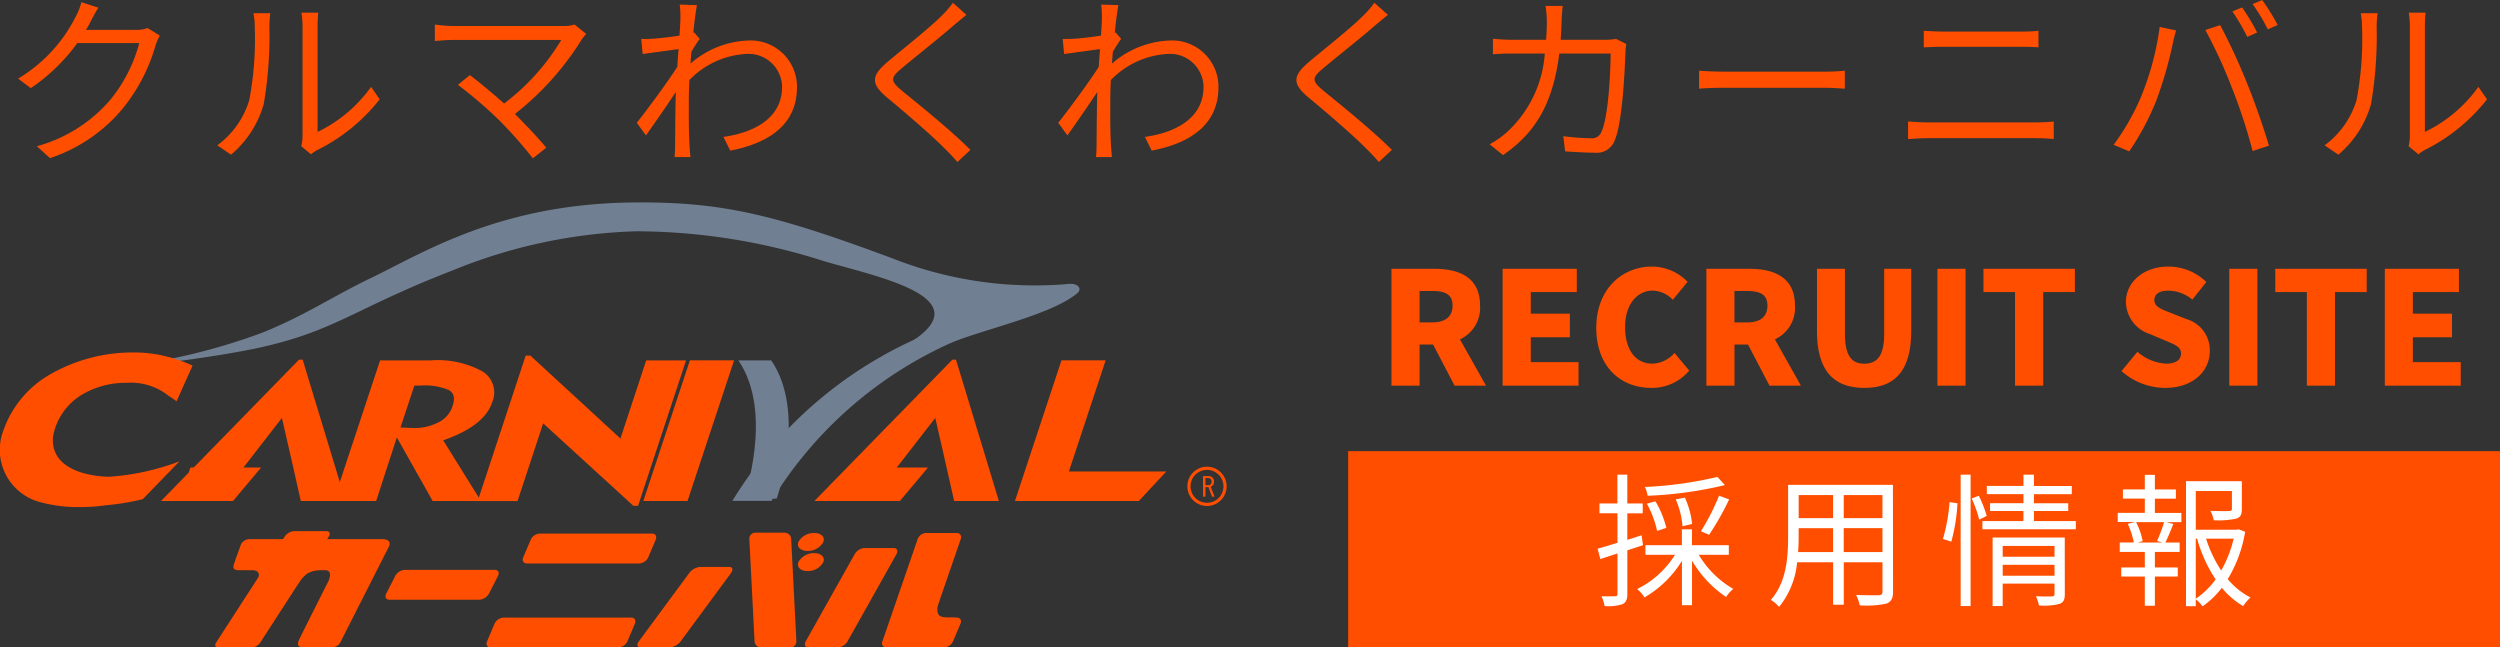<svg xmlns="http://www.w3.org/2000/svg" width="191" height="49.466" viewBox="0 0 191 49.466">
  <rect x="0" y="0" width="191" height="49.466" fill="#333333" stroke="none"/>
  <g id="グループ_7607" data-name="グループ 7607" transform="translate(-43 -17.534)">
    <g id="グループ_7587" data-name="グループ 7587" transform="translate(0 3)">
      <g id="グループ_91" data-name="グループ 91" transform="translate(148.814 32)">
        <rect id="長方形_29" data-name="長方形 29" width="88" height="15" transform="translate(-2.814 17)" fill="#ff4e00"/>
        <path id="RECRUIT_SITE" data-name="RECRUIT SITE" d="M-38.544-7.236h.96c1.02,0,1.56.276,1.56,1.116s-.54,1.284-1.56,1.284h-.96ZM-33.468,0-35.46-3.54a2.643,2.643,0,0,0,1.536-2.58c0-2.16-1.584-2.808-3.492-2.808h-3.276V0h2.148V-3.144h1.032L-35.868,0ZM-32.2,0h5.8V-1.8h-3.648V-3.7h2.988V-5.5h-2.988V-7.152h3.516V-8.928H-32.2Zm11.34.168a3.715,3.715,0,0,0,2.916-1.32L-19.068-2.5a2.32,2.32,0,0,1-1.7.816c-1.26,0-2.076-1.032-2.076-2.808,0-1.74.948-2.772,2.1-2.772a2.214,2.214,0,0,1,1.548.7l1.128-1.368A3.8,3.8,0,0,0-20.784-9.1c-2.268,0-4.26,1.7-4.26,4.68C-25.044-1.392-23.124.168-20.856.168Zm6.372-7.4h.96c1.02,0,1.56.276,1.56,1.116s-.54,1.284-1.56,1.284h-.96ZM-9.408,0-11.4-3.54A2.643,2.643,0,0,0-9.864-6.12c0-2.16-1.584-2.808-3.492-2.808h-3.276V0h2.148V-3.144h1.032L-11.808,0ZM-4.56.168C-2.184.168-.984-1.188-.984-4.2V-8.928H-3.048v4.956c0,1.692-.54,2.292-1.512,2.292s-1.488-.6-1.488-2.292V-8.928H-8.184V-4.2C-8.184-1.188-6.948.168-4.56.168ZM1.02,0H3.168V-8.928H1.02ZM6.948,0H9.1V-7.152H11.52V-8.928H4.536v1.776H6.948ZM18.42.168c2.16,0,3.408-1.308,3.408-2.8a2.468,2.468,0,0,0-1.764-2.448L18.948-5.52c-.792-.312-1.356-.5-1.356-1S18-7.26,18.66-7.26a2.9,2.9,0,0,1,1.836.684L21.564-7.92A4.155,4.155,0,0,0,18.66-9.1c-1.9,0-3.24,1.2-3.24,2.7a2.615,2.615,0,0,0,1.812,2.448l1.14.48c.768.324,1.26.492,1.26,1.008,0,.48-.372.78-1.164.78A3.61,3.61,0,0,1,16.3-2.592L15.084-1.116A5,5,0,0,0,18.42.168ZM23.316,0h2.148V-8.928H23.316Zm5.928,0h2.148V-7.152h2.424V-8.928H26.832v1.776h2.412ZM35.2,0h5.8V-1.8H37.344V-3.7h2.988V-5.5H37.344V-7.152H40.86V-8.928H35.2Z" transform="translate(41.186 12)" fill="#ff4e00"/>
        <path id="パス_37280" data-name="パス 37280" d="M-15.785-9.031a29.641,29.641,0,0,1-5.544.77,2.5,2.5,0,0,1,.209.671,30.143,30.143,0,0,0,5.9-.814Zm-.638,4.422a21.586,21.586,0,0,0,1.529-2.7l-.77-.286A17.516,17.516,0,0,1-17.05-4.873Zm-1.3-.825a6.529,6.529,0,0,0-.55-2.013l-.7.132a6.408,6.408,0,0,1,.517,2.057Zm-1.969.3a7.315,7.315,0,0,0-.836-2.035l-.649.187a7.753,7.753,0,0,1,.781,2.079Zm-1.782,1.32-.11-.759c-.363.121-.726.242-1.089.352V-6.248h1.177V-7h-1.177V-9.2h-.759V-7H-24.8v.748h1.375v2.255c-.572.176-1.1.341-1.518.451l.209.792,1.309-.429V-.11c0,.165-.055.2-.187.2s-.561.011-1.034,0a3.268,3.268,0,0,1,.242.748A3.448,3.448,0,0,0-23.045.693c.275-.132.374-.363.374-.8V-3.421Zm6.556.737v-.737h-2.816v-1.21h-.77v1.21h-2.783v.737h2.255A7.118,7.118,0,0,1-21.923-.462a2.627,2.627,0,0,1,.561.638A8.158,8.158,0,0,0-18.5-2.618V.77h.77v-3.4a8.647,8.647,0,0,0,2.6,2.772,2.974,2.974,0,0,1,.55-.616A7.36,7.36,0,0,1-17.215-3.08Zm8.778-.209V-5.115h2.959v1.826Zm-3.487,0c.033-.407.044-.814.044-1.177v-.649h2.629v1.826Zm2.673-4.356v1.76H-9.581v-1.76Zm3.773,1.76H-6.138v-1.76h2.959Zm.8-2.541h-8.008v3.96c0,1.529-.11,3.465-1.32,4.829A2.669,2.669,0,0,1-11.077.9,6.316,6.316,0,0,0-9.7-2.508h2.75V.737h.814V-2.508h2.959V-.275c0,.209-.077.275-.3.286-.2,0-.946.011-1.716-.022a3.233,3.233,0,0,1,.275.792A7.178,7.178,0,0,0-2.871.649c.352-.143.5-.385.5-.913ZM2.079-4.081a13.867,13.867,0,0,0,.473-2.937L1.947-7.1A13.8,13.8,0,0,1,1.441-4.29ZM2.794.836h.759V-9.2H2.794Zm.847-8.217a9.616,9.616,0,0,1,.572,1.617l.572-.286A9.028,9.028,0,0,0,4.18-7.59Zm2.365,5.9v-.836h3.96v.836Zm3.96-2.277v.825H6.006v-.825Zm.781-.638H5.236V.836h.77V-.88h3.96v.792c0,.143-.055.187-.209.187C9.625.11,9.1.11,8.547.088a3.754,3.754,0,0,1,.231.7A4.739,4.739,0,0,0,10.351.671c.308-.121.4-.33.4-.748ZM8.393-5.654v-.77h2.618v-.594H8.393v-.693h2.893v-.627H8.393V-9.2h-.8v.858h-2.8v.627h2.8v.693H5.038v.594H7.59v.77H4.455v.627h7.139v-.627Zm9.823,1.639h-1.9l.385-.11a5.34,5.34,0,0,0-.506-1.452h2.145A12.521,12.521,0,0,1,17.8-4.136ZM17.633-7.37h1.606v-.7H17.633V-9.185h-.77v1.111H15.191v.7h1.672v1.089H14.795v.7H16.1l-.539.143a6.079,6.079,0,0,1,.462,1.419H14.949V-3.3h1.914v1.188h-1.8v.693h1.8V.814h.77V-1.419h1.749v-.693H17.633V-3.3h1.892v-.715H18.436c.187-.385.407-.913.605-1.419l-.528-.143h1.144v-.7H17.633Zm3.124,3.058h.1A10.881,10.881,0,0,0,22.275-1.2,6.031,6.031,0,0,1,20.757.275Zm2.893,0A9.077,9.077,0,0,1,22.7-1.881a9.7,9.7,0,0,1-1.155-2.431Zm.374-.715-.143.033H20.757V-7.953h2.761V-6.6c0,.132-.044.165-.22.176s-.737.011-1.419-.011a2.528,2.528,0,0,1,.253.715,6.5,6.5,0,0,0,1.716-.121c.352-.121.429-.341.429-.748V-8.7H20.009V.847h.748V.319a2.949,2.949,0,0,1,.517.539A6.44,6.44,0,0,0,22.748-.561a6.082,6.082,0,0,0,1.628,1.4,3.63,3.63,0,0,1,.561-.66,5.508,5.508,0,0,1-1.738-1.4A10.127,10.127,0,0,0,24.53-4.84Z" transform="translate(41.186 28)" fill="#fff"/>
      </g>
      <g id="logo" transform="translate(43 30)">
        <g id="グループ_84" data-name="グループ 84" transform="translate(16.445 25.113)">
          <g id="グループ_79" data-name="グループ 79">
            <path id="パス_42" data-name="パス 42" d="M195.566,292.835l-3.725,7.345a.672.672,0,0,1-.6.335h-2.281s-.565.063-.241-.6,2.229-4.447,2.229-4.447.4-.827-.261-.827h-6.519c-.513,0-.544-.157-.418-.534s.523-1.465.523-1.465a.769.769,0,0,1,.628-.377h10.128C195.661,292.27,195.682,292.573,195.566,292.835Z" transform="translate(-182.298 -291.656)" fill="#ff4e00"/>
            <path id="パス_43" data-name="パス 43" d="M186.537,290.1l-5.253,8.119a.853.853,0,0,1-.614.363h-2.5c-.516,0-.258-.363-.258-.363l5.253-8.119a.987.987,0,0,1,.656-.4h2.525C186.6,289.7,186.656,289.907,186.537,290.1Z" transform="translate(-177.851 -289.698)" fill="#ff4e00"/>
            <path id="パス_44" data-name="パス 44" d="M188.948,301.655s1.025-.084.575.774l.806-.91Z" transform="translate(-186.299 -298.697)" fill="#ff4e00"/>
            <path id="パス_45" data-name="パス 45" d="M203.785,302.819a2.92,2.92,0,0,1,.9-1.036,2.543,2.543,0,0,1,1.313-.23l-1.47-.188Z" transform="translate(-197.594 -298.58)" fill="#ff4e00"/>
          </g>
          <path id="パス_46" data-name="パス 46" d="M240.257,303.894a.907.907,0,0,1-.717.475h-6.9c-.262,0-.365-.213-.232-.475l.681-1.332a.906.906,0,0,1,.717-.475h6.9c.262,0,.366.213.232.475Z" transform="translate(-219.341 -299.13)" fill="#ff4e00"/>
          <g id="グループ_80" data-name="グループ 80" transform="translate(20.73 0.189)">
            <path id="パス_47" data-name="パス 47" d="M285.855,292.294a.811.811,0,0,1-.676.475h-8.6c-.262,0-.384-.212-.273-.475l.565-1.332a.81.81,0,0,1,.676-.475h8.6c.262,0,.385.212.274.475Z" transform="translate(-273.503 -290.488)" fill="#ff4e00"/>
            <path id="パス_48" data-name="パス 48" d="M275.455,319.178a.81.81,0,0,1-.676.475h-9.772c-.262,0-.385-.212-.273-.475l.565-1.332a.811.811,0,0,1,.676-.474h9.772c.262,0,.384.212.273.474Z" transform="translate(-264.693 -310.955)" fill="#ff4e00"/>
          </g>
          <g id="グループ_81" data-name="グループ 81" transform="translate(32.257 0.119)">
            <path id="パス_49" data-name="パス 49" d="M316.933,301.628a1.2,1.2,0,0,1,.824-.475H320c.262,0,.318.213.125.475l-3.833,5.2a1.2,1.2,0,0,1-.824.475h-2.245c-.262,0-.318-.212-.125-.475Z" transform="translate(-312.985 -298.537)" fill="#ff4e00"/>
            <path id="パス_50" data-name="パス 50" d="M348.787,290.67a.455.455,0,0,1,.457-.475h2.246a.5.5,0,0,1,.492.475l.4,7.819a.454.454,0,0,1-.457.475h-2.246a.5.5,0,0,1-.492-.475Z" transform="translate(-340.24 -290.195)" fill="#ff4e00"/>
            <path id="パス_51" data-name="パス 51" d="M364.382,297.422a1.346,1.346,0,0,1,1.215-.685c.526,0,.835.307.69.685a1.345,1.345,0,0,1-1.215.685C364.546,298.106,364.238,297.8,364.382,297.422Z" transform="translate(-352.086 -295.175)" fill="#ff4e00"/>
            <path id="パス_52" data-name="パス 52" d="M364.382,290.979a1.345,1.345,0,0,1,1.215-.685c.526,0,.835.306.69.685a1.345,1.345,0,0,1-1.215.684C364.546,291.663,364.238,291.357,364.382,290.979Z" transform="translate(-352.086 -290.27)" fill="#ff4e00"/>
          </g>
          <g id="グループ_83" data-name="グループ 83" transform="translate(45.048 0.14)">
            <path id="パス_53" data-name="パス 53" d="M370.365,295.58a.956.956,0,0,1,.737-.475h2.245c.262,0,.357.212.212.475l-3.732,6.647a.954.954,0,0,1-.737.475h-2.245c-.262,0-.358-.212-.212-.475Z" transform="translate(-366.565 -293.954)" fill="#ff4e00"/>
            <path id="パス_54" data-name="パス 54" d="M393.991,290.758a.725.725,0,0,1,.635-.475h2.341a.329.329,0,0,1,.315.475l-2.69,7.8a.725.725,0,0,1-.634.475h-2.341a.329.329,0,0,1-.315-.475Z" transform="translate(-385.377 -290.283)" fill="#ff4e00"/>
            <g id="グループ_82" data-name="グループ 82" transform="translate(7.052 6.466)">
              <path id="パス_55" data-name="パス 55" d="M400.667,317.372h-3.338l-1.221,2.281H399.7a.811.811,0,0,0,.676-.475l.565-1.332C401.051,317.584,400.929,317.372,400.667,317.372Z" transform="translate(-396.108 -317.372)" fill="#ff4e00"/>
            </g>
            <path id="パス_56" data-name="パス 56" d="M407.874,313.018h-.5c-.244,0-.732-.021-.858-.286a1.368,1.368,0,0,1,.118-1.088l-.628.119-.342,1.618,1.612.174Z" transform="translate(-396.335 -306.545)" fill="#ff4e00"/>
          </g>
        </g>
        <g id="グループ_90" data-name="グループ 90">
          <g id="グループ_87" data-name="グループ 87">
            <path id="パス_57" data-name="パス 57" d="M159.089,234.554l.349,1.543h3.417l-3.278-10.8H159.3l-10.544,10.8h4.311l1.2-1.543,1.358-1.75,2.369-3.055.7,3.055Z" transform="translate(-136.455 -213.285)" fill="#ff4e00"/>
            <path id="パス_58" data-name="パス 58" d="M159.777,259.822h5.4l-2.15,2.559h-4.1" transform="translate(-145.227 -239.569)" fill="#ff4e00"/>
            <g id="グループ_85" data-name="グループ 85" transform="translate(62.218 12.012)">
              <path id="パス_59" data-name="パス 59" d="M394.422,234.554l.349,1.543h3.417l-3.278-10.8h-.274l-10.544,10.8H388.4l1.2-1.543,1.358-1.75,2.369-3.055.7,3.055Z" transform="translate(-384.091 -225.297)" fill="#ff4e00"/>
              <path id="パス_60" data-name="パス 60" d="M395.11,259.822h5.4l-2.15,2.559h-4.1" transform="translate(-391.829 -251.581)" fill="#ff4e00"/>
            </g>
            <g id="グループ_86" data-name="グループ 86" transform="translate(9.894)">
              <path id="パス_61" data-name="パス 61" d="M221.382,185.666c3.051-1.158,7.732-2.176,9.611-3.771.349-.3.077-.782-.732-.685a29.66,29.66,0,0,1-13.448-1.974c-9.01-3.342-13.021-4.341-19.927-4.253-10.106.13-15.924,3.87-19.833,5.747-2.98,1.431-4.992,2.837-8.3,4.183a47.15,47.15,0,0,1-10.19,2.543l3.025-.27c2.485-.3,5.449-.785,7.045-1.145,5.742-1.294,7.172-2.993,14.657-5.885a39.922,39.922,0,0,1,14.027-2.974,47.281,47.281,0,0,1,14.259,2.269c4.1,1.206,11.983,2.758,6.746,6.148" transform="translate(-158.563 -174.978)" fill="#707f92"/>
            </g>
            <path id="パス_62" data-name="パス 62" d="M275.44,235.465h-.36l-6.891-6.3-1.958,5.938h-3.044l3.666-11.113h.36l6.88,6.334,1.969-5.967h3.043Z" transform="translate(-226.691 -212.287)" fill="#ff4e00"/>
            <path id="パス_63" data-name="パス 63" d="M322.185,236.269H318.81l3.557-10.746h3.375Z" transform="translate(-269.659 -213.457)" fill="#ff4e00"/>
            <path id="パス_64" data-name="パス 64" d="M101.429,228.773a4.714,4.714,0,0,1,1.963-2.5,6.469,6.469,0,0,1,3.478-.958,4.609,4.609,0,0,1,3.108.9c.171.148.527.32.724.518L111.927,224a11.2,11.2,0,0,0-2.511-.817,9.95,9.95,0,0,0-2-.188,12.643,12.643,0,0,0-6.394,1.689,7.929,7.929,0,0,0-3.525,4.216,4.132,4.132,0,0,0,2.722,5.512,11.048,11.048,0,0,0,3.194.393,13.011,13.011,0,0,0,1.9-.14,17.752,17.752,0,0,0,2.816-.466l2.8-2.888a18.654,18.654,0,0,1-5.367,1.178s-4.457.053-4.306-2.958A4.143,4.143,0,0,1,101.429,228.773Z" transform="translate(-97.217 -211.532)" fill="#ff4e00" fill-rule="evenodd"/>
            <path id="パス_65" data-name="パス 65" d="M452.4,234.01l2.809-8.487h-3.375l-3.556,10.746h9.465l2.1-2.259Z" transform="translate(-370.737 -213.458)" fill="#ff4e00"/>
            <path id="パス_66" data-name="パス 66" d="M224.05,226.37a7.136,7.136,0,0,0-3.948-.847h-3.877l-3.557,10.746h3.255l1.58-4.86,2.739,4.86h3.686l-2.884-4.641c1.962-.671,3.324-1.633,3.737-2.885A1.886,1.886,0,0,0,224.05,226.37Zm-2.267,2.572a2.082,2.082,0,0,1-1.175,1.351,3.979,3.979,0,0,1-1.8.4c-.384,0,0,0,0,0l-1.028-.038.506-1.527.555-1.678h.442a4.728,4.728,0,0,1,2.2.344Q222.05,228.133,221.783,228.942Z" transform="translate(-187.185 -213.457)" fill="#ff4e00"/>
            <path id="パス_67" data-name="パス 67" d="M408.031,219.356" transform="translate(-338.708 -208.763)" fill="#7b808e"/>
            <path id="パス_68" data-name="パス 68" d="M370.288,215.568a30.908,30.908,0,0,0-15.032,12.622h-2.986a31.62,31.62,0,0,1,16.22-13.262" transform="translate(-296.314 -205.392)" fill="#707f92"/>
            <path id="パス_69" data-name="パス 69" d="M353.829,236.086s2.327-6.564-.418-10.563H350.9c2.745,4,.418,10.563.418,10.563Z" transform="translate(-294.49 -213.457)" fill="#707f92"/>
          </g>
          <g id="グループ_89" data-name="グループ 89" transform="translate(90.714 20.188)">
            <g id="グループ_88" data-name="グループ 88" transform="translate(1.196 0.714)">
              <path id="パス_70" data-name="パス 70" d="M509.213,262.671a.405.405,0,0,1,.105.3.411.411,0,0,1-.105.291.356.356,0,0,1-.146.105l.291.752h-.194l-.275-.728h-.226v.728h-.186v-1.576h.4A.449.449,0,0,1,509.213,262.671Zm-.146.493a.308.308,0,0,0-.008-.388.294.294,0,0,0-.218-.081h-.178v.542h.234A.233.233,0,0,0,509.067,263.164Z" transform="translate(-508.477 -262.542)" fill="#ff4e00"/>
            </g>
            <path id="パス_71" data-name="パス 71" d="M503.466,261.052a1.5,1.5,0,1,0,1.5-1.5A1.5,1.5,0,0,0,503.466,261.052Zm.244,0a1.257,1.257,0,1,1,1.258,1.257A1.259,1.259,0,0,1,503.71,261.052Z" transform="translate(-503.466 -259.55)" fill="#ff4e00"/>
          </g>
        </g>
      </g>
      <path id="パス_37281" data-name="パス 37281" d="M7.518-10.878l-1.3-.42a4.794,4.794,0,0,1-.434,1.106,11.541,11.541,0,0,1-4.4,4.732l.966.728A14.193,14.193,0,0,0,5.908-8.176H10.64A11.51,11.51,0,0,1,8.4-3.808,11.326,11.326,0,0,1,2.814-.294l1.008.91A12.275,12.275,0,0,0,9.394-3.192a13.579,13.579,0,0,0,2.492-4.816,4.4,4.4,0,0,1,.322-.742l-.938-.574a2.343,2.343,0,0,1-.91.14H6.566A6.292,6.292,0,0,0,6.9-9.772,10.586,10.586,0,0,1,7.518-10.878ZM23.016-.294l.742.616A3,3,0,0,1,24.234,0a13.918,13.918,0,0,0,4.774-3.878L28.35-4.83a10.757,10.757,0,0,1-4.088,3.444V-9.464a8.663,8.663,0,0,1,.056-1.036H23.03a6.644,6.644,0,0,1,.084,1.036v8.386A3.333,3.333,0,0,1,23.016-.294ZM16.6-.364l1.05.714A7.824,7.824,0,0,0,20.146-3.5a30.626,30.626,0,0,0,.434-5.95c0-.42.056-.84.07-1.008H19.362a5.157,5.157,0,0,1,.1,1.022,24.992,24.992,0,0,1-.42,5.628A6.645,6.645,0,0,1,16.6-.364ZM44.786-8.876,43.9-9.59a2.948,2.948,0,0,1-.91.112H34.65a10.758,10.758,0,0,1-1.428-.112v1.26c.28-.028.882-.084,1.428-.084h8.232a17.17,17.17,0,0,1-4.368,4.858c-.952-.854-2.1-1.792-2.618-2.17l-.91.742a33.035,33.035,0,0,1,3.206,2.758A33.585,33.585,0,0,1,40.712.63l1.022-.812c-.56-.686-1.554-1.736-2.394-2.576a21.915,21.915,0,0,0,5.1-5.684A3.964,3.964,0,0,1,44.786-8.876Zm7.2-1.2c0,.154-.028.672-.07,1.33-.728.112-1.554.21-2.016.238-.336.014-.6.028-.91.014L49.1-7.336c.882-.126,2.1-.294,2.744-.378-.042.448-.07.91-.1,1.358-.7,1.106-2.31,3.29-3.094,4.27l.7.966c.672-.952,1.6-2.282,2.282-3.318,0,.224-.014.42-.014.56-.028,1.526-.028,2.24-.042,3.584a7.76,7.76,0,0,1-.042.826h1.218c-.028-.252-.056-.6-.07-.854-.07-1.246-.056-2.1-.056-3.374,0-.5.014-1.064.042-1.652a6.527,6.527,0,0,1,4.382-2,2.56,2.56,0,0,1,2.7,2.492c.014,2.408-2.114,3.514-4.48,3.85L55.79.042c3.052-.588,5.11-2.058,5.1-4.872a3.537,3.537,0,0,0-3.668-3.542,7.076,7.076,0,0,0-4.466,1.764c.014-.308.042-.616.07-.91.21-.35.448-.728.63-.98l-.42-.49c-.028.014-.042.014-.07.028.1-.98.21-1.764.28-2.114l-1.316-.042A6.691,6.691,0,0,1,51.982-10.08Zm21.854-.252L72.8-11.256a6.629,6.629,0,0,1-.8.938c-.952.966-3.08,2.646-4.13,3.528-1.26,1.064-1.428,1.666-.1,2.772,1.3,1.078,3.43,2.9,4.41,3.906.35.336.672.686.966,1.022l.994-.924C72.66-1.5,70.182-3.5,68.908-4.536c-.9-.756-.882-.98-.042-1.694,1.036-.868,3.052-2.464,4-3.3C73.108-9.73,73.542-10.094,73.836-10.332Zm10.346.252c0,.154-.028.672-.07,1.33-.728.112-1.554.21-2.016.238-.336.014-.6.028-.91.014L81.3-7.336c.882-.126,2.1-.294,2.744-.378-.042.448-.07.91-.1,1.358-.7,1.106-2.31,3.29-3.094,4.27l.7.966c.672-.952,1.6-2.282,2.282-3.318,0,.224-.014.42-.014.56-.028,1.526-.028,2.24-.042,3.584a7.76,7.76,0,0,1-.042.826h1.218c-.028-.252-.056-.6-.07-.854-.07-1.246-.056-2.1-.056-3.374,0-.5.014-1.064.042-1.652a6.527,6.527,0,0,1,4.382-2,2.56,2.56,0,0,1,2.7,2.492c.014,2.408-2.114,3.514-4.48,3.85L87.99.042c3.052-.588,5.11-2.058,5.1-4.872a3.537,3.537,0,0,0-3.668-3.542,7.076,7.076,0,0,0-4.466,1.764c.014-.308.042-.616.07-.91.21-.35.448-.728.63-.98l-.42-.49c-.028.014-.042.014-.07.028.1-.98.21-1.764.28-2.114l-1.316-.042A6.691,6.691,0,0,1,84.182-10.08Zm21.854-.252L105-11.256a6.629,6.629,0,0,1-.8.938c-.952.966-3.08,2.646-4.13,3.528-1.26,1.064-1.428,1.666-.1,2.772,1.3,1.078,3.43,2.9,4.41,3.906.35.336.672.686.966,1.022l.994-.924C104.86-1.5,102.382-3.5,101.108-4.536c-.9-.756-.882-.98-.042-1.694,1.036-.868,3.052-2.464,4-3.3C105.308-9.73,105.742-10.094,106.036-10.332Zm13.356-.686h-1.316a8.487,8.487,0,0,1,.1,1.162c0,.5-.028.98-.056,1.428h-2.464a14.653,14.653,0,0,1-1.6-.084v1.19a14.939,14.939,0,0,1,1.61-.056h2.352a9,9,0,0,1-2.772,5.894,6.9,6.9,0,0,1-1.442,1.036l1.022.826c2.338-1.61,3.794-3.738,4.3-7.756h3.92c0,1.5-.182,4.942-.714,6.006a.758.758,0,0,1-.812.462,17.033,17.033,0,0,1-2.086-.154L119.574.1c.728.042,1.54.1,2.254.1a1.453,1.453,0,0,0,1.5-.854c.63-1.344.8-5.418.854-6.762a4.379,4.379,0,0,1,.07-.686l-.784-.392a5.046,5.046,0,0,1-.9.07h-3.332c.028-.462.056-.938.07-1.442C119.322-10.206,119.35-10.7,119.392-11.018Zm10.416,4.956V-4.69c.434-.042,1.176-.07,1.946-.07h7.686c.63,0,1.218.056,1.5.07V-6.062c-.308.028-.812.07-1.512.07h-7.672C130.97-5.992,130.228-6.034,129.808-6.062Zm17.164-3.052v1.26c.434-.014.9-.042,1.386-.042h5.992c.462,0,.994.014,1.386.042v-1.26a13.757,13.757,0,0,1-1.386.056h-5.992C147.9-9.058,147.42-9.086,146.972-9.114Zm-1.2,6.93V-.84c.476-.028.966-.07,1.47-.07h8.386c.378,0,.854.028,1.274.07V-2.184a12.715,12.715,0,0,1-1.274.07h-8.386C146.734-2.114,146.244-2.156,145.768-2.184Zm25.522-8.722-.742.308a16,16,0,0,1,1.134,1.946l.756-.336A16.156,16.156,0,0,0,171.29-10.906Zm1.54-.56-.742.308a13.335,13.335,0,0,1,1.162,1.932l.756-.336A16.277,16.277,0,0,0,172.83-11.466Zm-9.2,7.252a18.389,18.389,0,0,1-2.156,3.808l1.19.5a20.3,20.3,0,0,0,2.058-3.85A30.7,30.7,0,0,0,166-8.134c.056-.294.168-.7.252-1.008L165-9.408A21.339,21.339,0,0,1,163.632-4.214Zm6.888-.532A41.955,41.955,0,0,1,172.1.07l1.246-.406c-.364-1.26-1.106-3.4-1.68-4.788a45.259,45.259,0,0,0-2.044-4.424l-1.134.378A35.8,35.8,0,0,1,170.52-4.746Zm13.5,4.452.742.616A3,3,0,0,1,185.234,0a13.918,13.918,0,0,0,4.774-3.878l-.658-.952a10.757,10.757,0,0,1-4.088,3.444V-9.464a8.661,8.661,0,0,1,.056-1.036H184.03a6.645,6.645,0,0,1,.084,1.036v8.386A3.333,3.333,0,0,1,184.016-.294ZM177.6-.364l1.05.714a7.824,7.824,0,0,0,2.492-3.85,30.626,30.626,0,0,0,.434-5.95c0-.42.056-.84.07-1.008h-1.288a5.158,5.158,0,0,1,.1,1.022,24.992,24.992,0,0,1-.42,5.628A6.645,6.645,0,0,1,177.6-.364Z" transform="translate(43 26)" fill="#ff4e00"/>
    </g>
  </g>
</svg>
